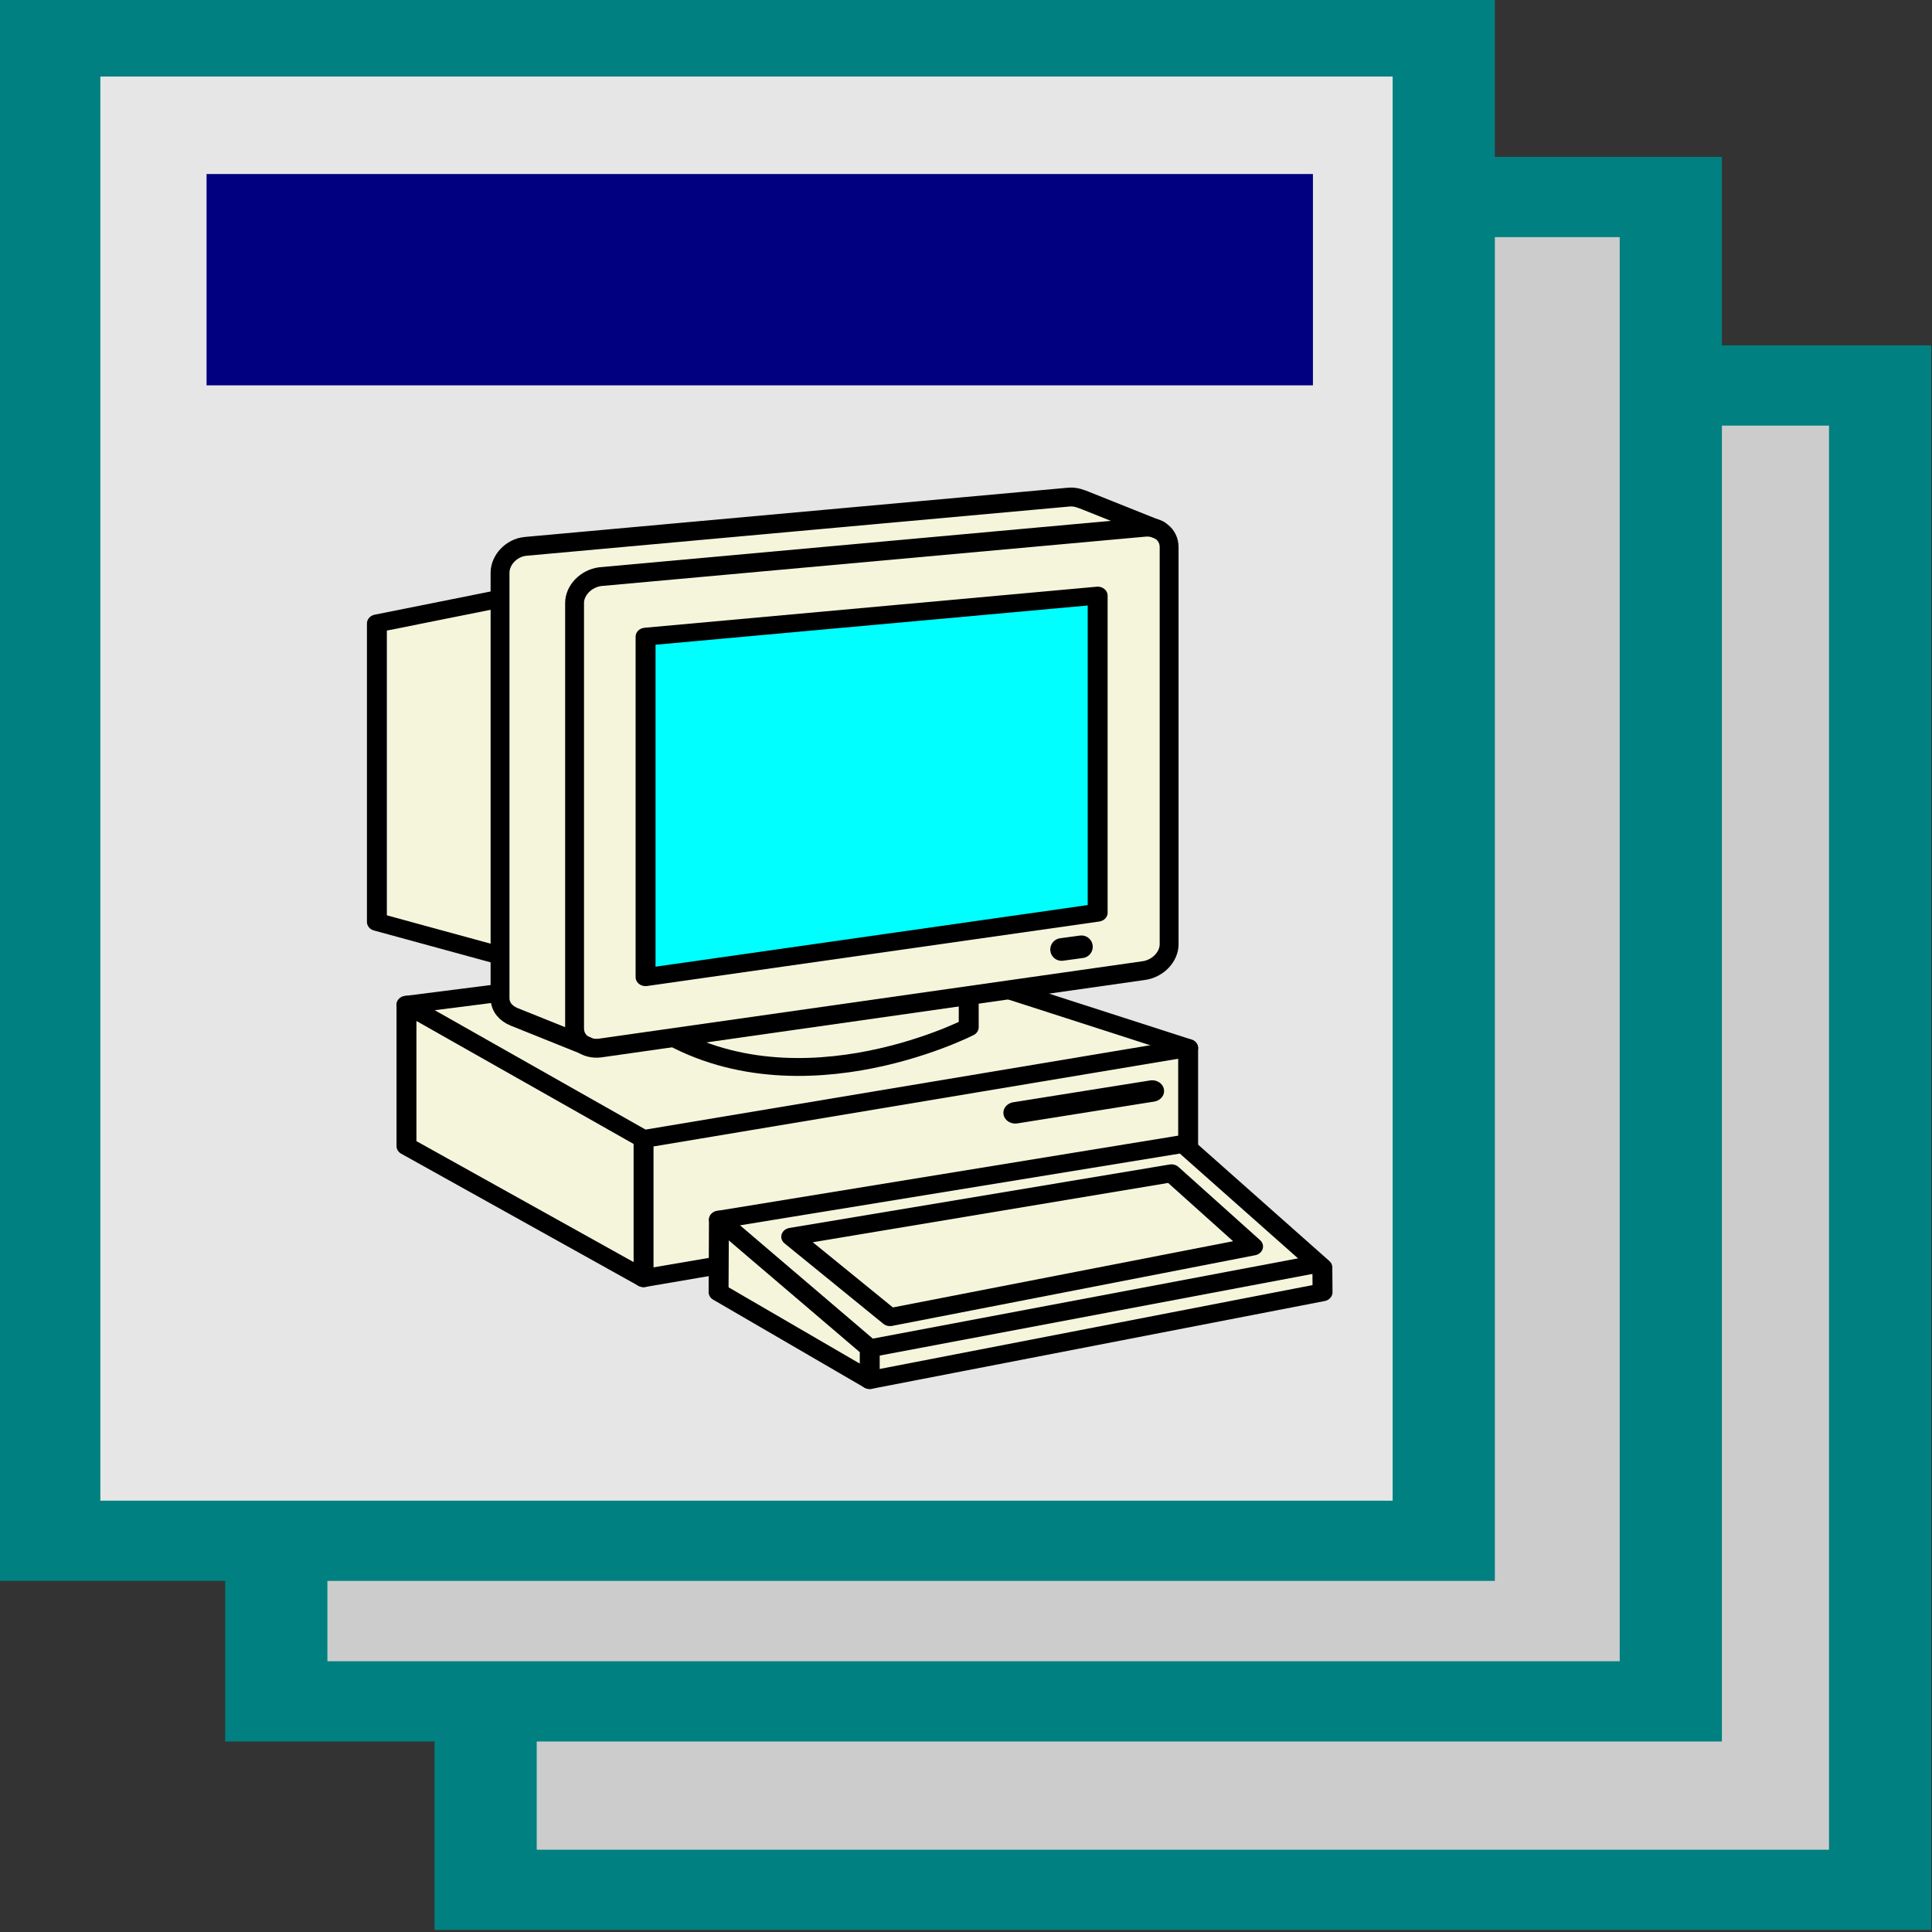 <?xml version="1.0" encoding="UTF-8" standalone="no"?>
<svg
   version="1.1"
   x="0"
   y="0"
   width="128"
   height="128"
   viewBox="0 0 128 128"
   id="svg39"
   sodipodi:docname="icon.svg"
   xml:space="preserve"
   inkscape:version="1.2.2 (b0a8486541, 2022-12-01)"
   xmlns:inkscape="http://www.inkscape.org/namespaces/inkscape"
   xmlns:sodipodi="http://sodipodi.sourceforge.net/DTD/sodipodi-0.dtd"
   xmlns="http://www.w3.org/2000/svg"
   xmlns:svg="http://www.w3.org/2000/svg"><rect x="0" y="0" width="128" height="128" fill="#333333" stroke="none"/><defs
     id="defs43"><style
   type="text/css"
   id="style227">
    .str0 {stroke:black;stroke-width:3.528}
    .fil0 {fill:none}
    .fil1 {fill:black;fill-rule:nonzero}
  </style>
  
  
  
  
  
  
  
  
 </defs><sodipodi:namedview
     id="namedview41"
     pagecolor="#ffffff"
     bordercolor="#666666"
     borderopacity="1.0"
     inkscape:showpageshadow="2"
     inkscape:pageopacity="0.0"
     inkscape:pagecheckerboard="0"
     inkscape:deskcolor="#d1d1d1"
     showgrid="false"
     inkscape:zoom="6.394463"
     inkscape:cx="40.972948"
     inkscape:cy="68.105797"
     inkscape:current-layer="svg39" /><polygon
     points="126,127.2 126,188.01 81.752,188.01 81.752,127.2 "
     class="fil0 str0"
     id="polygon231-3-6"
     transform="matrix(2.088,0,0,-1.639,-138.525,333.688)"
     style="clip-rule:evenodd;fill:#cccccc;fill-rule:evenodd;stroke:#008080;stroke-width:3.243;stroke-dasharray:none;image-rendering:optimizeQuality;shape-rendering:geometricPrecision;text-rendering:geometricPrecision" /><polygon
     points="126,188.01 81.752,188.01 81.752,127.2 126,127.2 "
     class="fil0 str0"
     id="polygon231-3"
     transform="matrix(2.088,0,0,-1.639,-152.393,321.201)"
     style="clip-rule:evenodd;fill:#cccccc;fill-rule:evenodd;stroke:#008080;stroke-width:3.243;stroke-dasharray:none;image-rendering:optimizeQuality;shape-rendering:geometricPrecision;text-rendering:geometricPrecision" /><polygon
     points="126,188.01 81.752,188.01 81.752,127.2 126,127.2 "
     class="fil0 str0"
     id="polygon231"
     transform="matrix(2.088,0,0,-1.639,-167.436,310.562)"
     style="clip-rule:evenodd;fill:#e6e6e6;fill-rule:evenodd;stroke:#008080;image-rendering:optimizeQuality;shape-rendering:geometricPrecision;text-rendering:geometricPrecision;stroke-width:3.243;stroke-dasharray:none" /><g
     id="Box"
     style="stroke-width:1.255"
     transform="matrix(0.841,0,0,0.755,24.445,32.455)"><path
       d="M 2.955,45.184 V 57.587 L 21.632,69.174 64.534,60.999 V 48.976 l -25.006,-8.98 z"
       fill="#f5f5dc"
       id="path1259"
       style="stroke-width:2.551" /><path
       d="m 2.955,45.184 18.677,11.78 42.902,-7.988"
       fill-opacity="0"
       stroke="#000000"
       stroke-width="1.569"
       stroke-linecap="round"
       stroke-linejoin="round"
       id="path1143" /><path
       d="M 21.632,69.174 V 56.964"
       fill-opacity="0"
       stroke="#000000"
       stroke-width="1.569"
       stroke-linecap="round"
       stroke-linejoin="round"
       id="path846" /><path
       d="M 2.955,45.184 V 57.587 L 21.632,69.174 64.534,60.999 V 48.976 l -25.006,-8.98 z"
       fill-opacity="0"
       stroke="#000000"
       stroke-width="1.569"
       stroke-linecap="round"
       stroke-linejoin="round"
       id="path850" /><path
       d="M 50.919,54.666 61.697,52.751"
       fill-opacity="0"
       stroke="#000000"
       stroke-width="1.882"
       stroke-linecap="round"
       id="path1265" /></g><g
     id="Keyboard"
     style="stroke-width:1.255"
     transform="matrix(0.841,0,0,0.755,24.445,32.455)"><path
       d="m 27.57,64.041 36.569,-6.645 10.967,10.831 0.015,2.188 -35.671,7.7 -11.908,-7.712 z"
       fill="#f5f5dc"
       id="path1261"
       style="stroke-width:2.551" /><path
       d="m 27.57,64.041 36.569,-6.645 10.967,10.831 0.015,2.188 -35.671,7.7 -11.908,-7.712 z"
       fill-opacity="0"
       stroke="#000000"
       stroke-width="1.569"
       stroke-linecap="round"
       stroke-linejoin="round"
       id="path854" /><path
       d="M 39.45,78.115 V 75.332 L 27.57,64.041 m 11.88,11.291 35.092,-7.377"
       fill-opacity="0"
       stroke="#000000"
       stroke-width="1.569"
       stroke-linecap="round"
       stroke-linejoin="round"
       id="path858" /><g
       id="path862"
       style="stroke-width:1.255"><path
         d="m 33.265,65.54 7.782,7.056 28.601,-6.201 -6.43,-6.424 z"
         fill="#f5f5dc"
         id="path11"
         style="stroke-width:2.551" /><path
         d="m 33.265,65.54 7.782,7.056 28.601,-6.201 -6.43,-6.424 z"
         fill-opacity="0"
         stroke="#000000"
         stroke-width="1.569"
         stroke-linecap="round"
         stroke-linejoin="round"
         id="path13" /></g></g><g
     id="Monitor_rear"
     style="stroke-width:1.255"
     transform="matrix(0.841,0,0,0.755,24.445,32.455)"><g
       id="path868"
       style="stroke-width:1.255"><path
         d="m 47.248,40.087 v 7.071 c 0,0 -14.426,8.226 -25.458,-0.6 v -6.186 z"
         fill="#f5f5dc"
         id="path17"
         style="stroke-width:2.551" /><path
         d="m 47.248,40.087 v 7.071 c 0,0 -14.426,8.226 -25.458,-0.6 v -6.186 z"
         fill-opacity="0"
         stroke="#000000"
         stroke-width="1.569"
         stroke-linecap="round"
         stroke-linejoin="round"
         id="path19" /></g><g
       id="path872"
       style="stroke-width:1.255"><path
         d="M 0.625,11.719 V 37.916 L 15.179,42.345 13.66,8.809 Z"
         fill="#f5f5dc"
         id="path22"
         style="stroke-width:2.551" /><path
         d="M 0.625,11.719 V 37.916 L 15.179,42.345 13.66,8.809 Z"
         fill-opacity="0"
         stroke="#000000"
         stroke-width="1.569"
         stroke-linecap="round"
         stroke-linejoin="round"
         id="path24" /></g></g><path
     d="m 70.822,32.933 -35.997,3.265 c -0.942,0.085 -1.696,0.906 -1.696,1.746 v 28.187 c 0,0.597 0.4,1.026 0.945,1.244 l 4.638,1.862 c 0.29,0.169 0.653,0.251 1.052,0.198 l 35.997,-5.128 c 0.937,-0.123 1.697,-0.903 1.697,-1.744 V 36.237 c 0,-0.49 -0.263,-0.886 -0.664,-1.112 l 0.008,-0.007 -0.056,-0.022 c -0.062,-0.032 -0.129,-0.055 -0.196,-0.078 l -4.564,-1.826 c -0.348,-0.139 -0.723,-0.299 -1.163,-0.259 z"
     fill="#f5f5dc"
     id="path1254"
     style="stroke-width:2.032" /><path
     d="m 75.761,34.939 c 0.936,-0.122 1.696,0.459 1.696,1.299 v 26.324 c 0,0.841 -0.76,1.623 -1.696,1.745 L 39.763,69.434 C 38.826,69.557 38.067,68.976 38.067,68.135 V 39.949 c 0,-0.84 0.759,-1.621 1.696,-1.744 z"
     fill-opacity="0"
     stroke="#000000"
     stroke-width="1.25"
     id="path928" /><g
     id="path930"
     style="stroke-width:1.255;fill:#00ffff"
     transform="matrix(0.841,0,0,0.755,24.445,32.455)"><path
       d="M 57.406,9.279 V 37.104 L 21.79,42.761 v -29.88 z"
       fill="#fffffe"
       id="path30"
       style="stroke-width:2.551;fill:#00ffff" /><path
       d="M 57.406,9.279 V 37.104 L 21.79,42.761 v -29.88 z"
       fill-opacity="0"
       stroke="#000000"
       stroke-width="1.569"
       stroke-linecap="round"
       stroke-linejoin="round"
       id="path32"
       style="fill:#00ffff" /></g><path
     d="M 38.899,69.312 34.074,67.374 C 33.529,67.155 33.129,66.727 33.129,66.13 V 37.943 c 0,-0.84 0.753,-1.659 1.696,-1.745 l 35.997,-3.264 c 0.44,-0.04 0.813,0.118 1.162,0.258 l 4.817,1.926"
     fill-opacity="0"
     stroke="#000000"
     stroke-width="1.25"
     stroke-linecap="round"
     stroke-linejoin="round"
     id="path1219" /><path
     d="M 70.334,62.906 71.647,62.727"
     fill-opacity="0"
     stroke="#000000"
     stroke-width="1.5"
     stroke-linecap="round"
     stroke-linejoin="round"
     id="path1263" /><line
     y1="18.53"
     x2="86.985"
     x1="13.686"
     y2="18.53"
     class="fil0 str0"
     id="line245"
     style="clip-rule:evenodd;fill-rule:evenodd;stroke-width:14;stroke-dasharray:none;image-rendering:optimizeQuality;shape-rendering:geometricPrecision;text-rendering:geometricPrecision;fill:#000080;stroke:#000080" /></svg>
